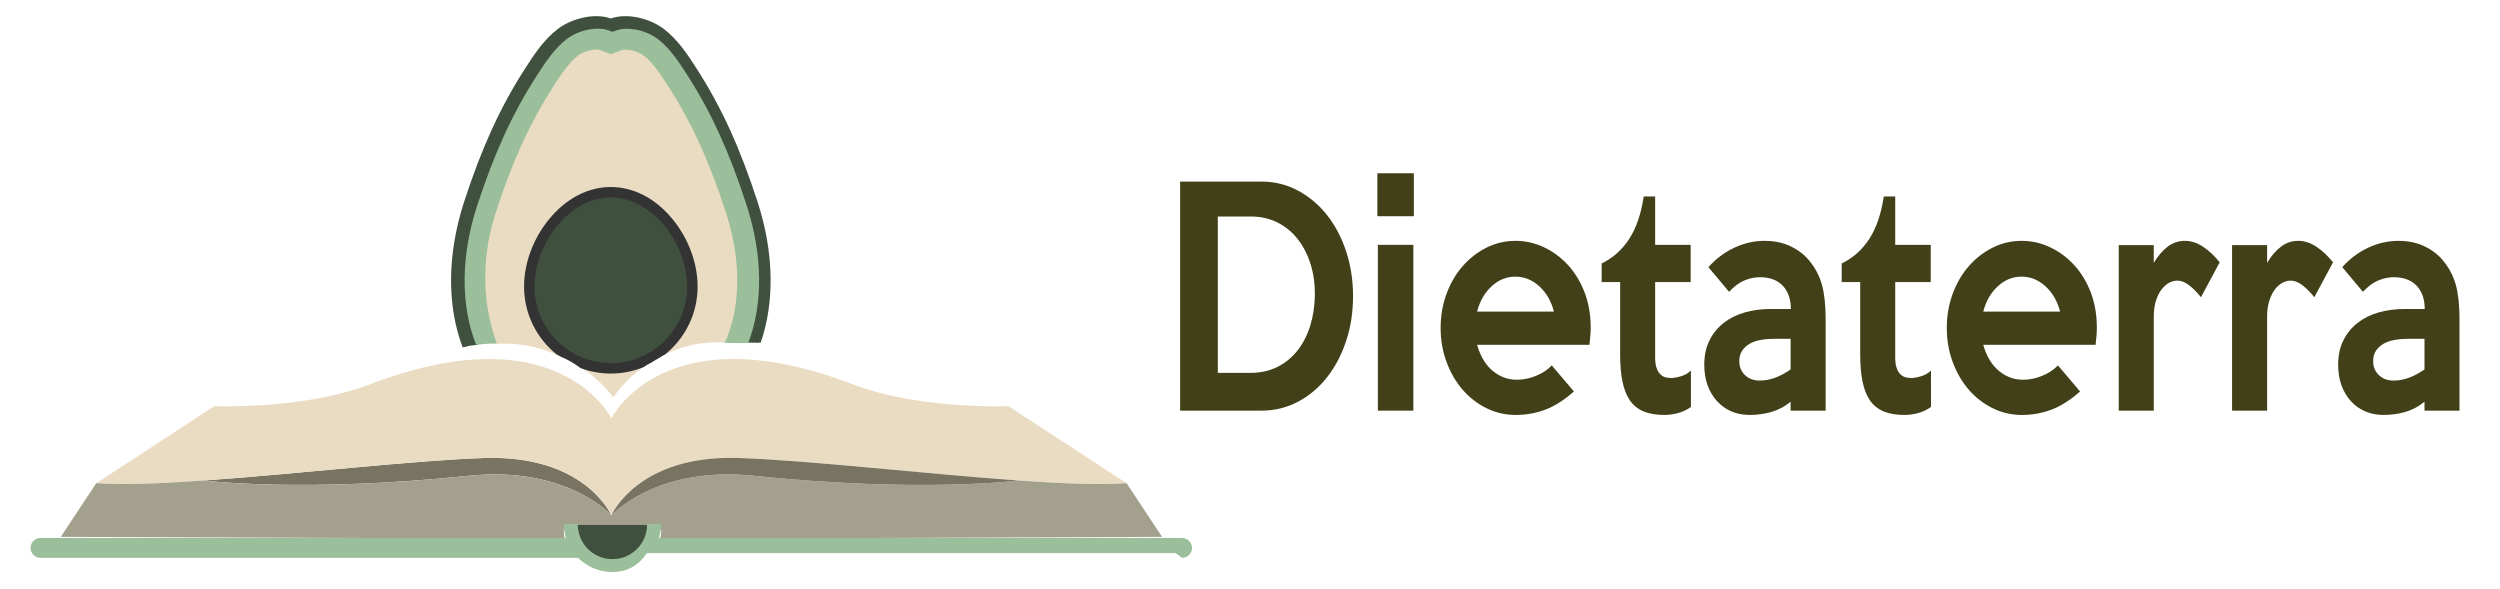 <?xml version="1.0" encoding="utf-8"?>
<!-- Generator: Adobe Illustrator 24.1.2, SVG Export Plug-In . SVG Version: 6.00 Build 0)  -->
<svg version="1.1" xmlns="http://www.w3.org/2000/svg" xmlns:xlink="http://www.w3.org/1999/xlink" x="0px" y="0px"
	 viewBox="0 0 2104 496" style="enable-background:new 0 0 2104 496;" xml:space="preserve">
<style type="text/css">
	.st0{fill:#414018;}
	.st1{fill:#787461;}
	.st2{fill:#EADCC2;}
	.st3{fill:#A3A08D;}
	.st4{fill:#9BBF9B;}
	.st5{fill:#3F503F;}
	.st6{fill:#333333;}
	.st7{display:none;}
	.st8{display:inline;fill:#787461;}
	.st9{display:inline;fill:#EADCC2;}
	.st10{display:inline;fill:#A3A08D;}
	.st11{display:inline;fill:#9BBF9B;}
	.st12{display:inline;fill:#3F503F;}
	.st13{display:inline;}
	.st14{display:inline;fill:#EF7197;}
	.st15{fill:#ECBC7C;}
	.st16{fill:#9E7355;}
	.st17{display:inline;fill:#ECBC7C;}
	.st18{fill-rule:evenodd;clip-rule:evenodd;fill:#996633;}
	.st19{fill-rule:evenodd;clip-rule:evenodd;fill:#663300;}
	.st20{fill-rule:evenodd;clip-rule:evenodd;fill:#FFFFFF;}
	.st21{fill-rule:evenodd;clip-rule:evenodd;fill:#CCCCCC;}
	.st22{fill:#996633;}
	.st23{fill:#663300;}
	.st24{display:inline;fill:#E1921B;}
	.st25{display:inline;fill:#B16616;}
</style>
<g id="Layer_1">
</g>
<g id="Layer_2">
	<g>
		<path class="st0" d="M1138.73,249.2c0,13.34-1.91,25.83-5.73,37.47c-3.82,11.65-9.14,21.85-15.97,30.61
			c-6.83,8.76-14.98,15.66-24.46,20.73c-9.49,5.06-19.82,7.59-31.01,7.59h-68.37V152.81h68.37c11.19,0,21.53,2.57,31.01,7.71
			c9.48,5.14,17.64,12.05,24.46,20.73c6.82,8.68,12.14,18.88,15.97,30.61C1136.82,223.58,1138.73,236.03,1138.73,249.2z
			 M1106.59,248.24c0.13-9-1.02-17.51-3.48-25.54c-2.46-8.03-6.01-15.06-10.64-21.09c-4.64-6.02-10.34-10.76-17.09-14.22
			c-6.75-3.45-14.36-5.18-22.82-5.18h-27.64v131.58h27.64c8.32,0,15.79-1.65,22.41-4.94c6.62-3.29,12.25-7.87,16.89-13.74
			c4.64-5.86,8.22-12.77,10.75-20.73C1105.12,266.43,1106.45,257.72,1106.59,248.24z"/>
		<path class="st0" d="M1189.9,181.97h-30.71v-36.15h30.71V181.97z M1189.49,345.6h-29.89V206.07h29.89V345.6z"/>
		<path class="st0" d="M1338.73,275.71c0,2.25-0.1,4.58-0.31,6.99c-0.2,2.41-0.44,4.9-0.72,7.47h-94.57
			c1.09,4.02,2.63,7.83,4.61,11.45c1.98,3.61,4.4,6.75,7.27,9.4c2.87,2.65,6.11,4.74,9.72,6.27c3.61,1.53,7.61,2.29,11.97,2.29
			c5.32,0,10.65-1.08,15.97-3.25c5.32-2.17,9.76-5.1,13.31-8.8l18.63,21.93c-8.19,7.23-16.21,12.33-24.05,15.3
			c-7.85,2.97-16.14,4.46-24.87,4.46c-8.87,0-17.16-1.93-24.87-5.78c-7.71-3.86-14.4-9.07-20.06-15.67
			c-5.66-6.59-10.13-14.34-13.41-23.26c-3.28-8.92-4.91-18.44-4.91-28.56c0-10.12,1.64-19.64,4.91-28.56
			c3.28-8.92,7.78-16.67,13.51-23.26c5.73-6.59,12.42-11.81,20.06-15.66c7.64-3.86,15.83-5.78,24.57-5.78
			c8.32,0,16.31,1.81,23.95,5.42c7.64,3.61,14.4,8.64,20.27,15.06c5.87,6.43,10.51,14.1,13.92,23.01
			C1337.02,255.11,1338.73,264.95,1338.73,275.71z M1307.81,262.22c-2.32-8.83-6.45-15.94-12.39-21.33
			c-5.94-5.38-12.66-8.07-20.16-8.07c-7.37,0-13.99,2.69-19.86,8.07c-5.87,5.38-9.96,12.49-12.28,21.33H1307.81z"/>
		<path class="st0" d="M1423.06,342.47c-3,2.25-6.48,3.93-10.44,5.06c-3.96,1.12-7.92,1.69-11.87,1.69c-6.96,0-12.83-1-17.6-3.01
			c-4.78-2.01-8.6-5.1-11.46-9.28c-2.87-4.18-4.95-9.48-6.24-15.91c-1.3-6.42-1.94-13.98-1.94-22.65v-60.97h-15.56v-15.66
			c9.55-4.66,17.3-11.57,23.23-20.73c5.94-9.16,10-21.05,12.18-35.67h9.62v40.73h29.89v31.33h-29.89v63.38
			c0,3.54,0.37,6.43,1.13,8.68c0.75,2.25,1.74,4.02,2.97,5.3c1.23,1.29,2.63,2.17,4.2,2.65c1.57,0.48,3.24,0.72,5.02,0.72
			c2.32,0,5.12-0.48,8.39-1.45c3.28-0.96,6.07-2.57,8.39-4.82V342.47z"/>
		<path class="st0" d="M1536.47,345.6h-29.48v-7.47c-5.19,4.18-10.68,7.07-16.48,8.67c-5.8,1.6-11.77,2.41-17.91,2.41
			c-5.73,0-10.92-1-15.56-3.01c-4.64-2.01-8.67-4.9-12.08-8.68c-3.41-3.77-6.04-8.23-7.88-13.37c-1.84-5.14-2.76-10.85-2.76-17.11
			c0-7.87,1.46-14.74,4.4-20.6c2.93-5.86,6.92-10.76,11.97-14.7c5.05-3.93,10.95-6.87,17.71-8.8c6.76-1.93,14.02-2.89,21.8-2.89
			h16.99c0-8.19-2.25-14.7-6.76-19.52c-4.5-4.82-10.99-7.23-19.45-7.23c-4.09,0-8.33,0.88-12.69,2.65
			c-4.37,1.77-8.74,4.98-13.1,9.64l-17.4-20.72c6.28-7.07,13.54-12.53,21.8-16.39c8.26-3.86,16.75-5.78,25.49-5.78
			c8.19,0,15.48,1.53,21.87,4.58c6.39,3.05,11.55,6.99,15.48,11.81c5.15,6.11,8.77,12.93,10.88,20.48
			c2.1,7.55,3.15,17.19,3.15,28.92V345.6z M1506.99,310.9v-25.79h-13.51c-4.09,0-7.95,0.32-11.57,0.96
			c-3.62,0.64-6.75,1.73-9.42,3.25c-2.66,1.53-4.78,3.49-6.35,5.9c-1.57,2.41-2.35,5.3-2.35,8.68c0,4.82,1.6,8.76,4.81,11.81
			c3.2,3.05,7.33,4.58,12.38,4.58c4.37,0,8.7-0.8,13-2.41C1498.29,316.28,1502.62,313.95,1506.99,310.9z"/>
		<path class="st0" d="M1625.1,342.47c-3,2.25-6.48,3.93-10.44,5.06c-3.96,1.12-7.92,1.69-11.87,1.69c-6.96,0-12.83-1-17.6-3.01
			c-4.78-2.01-8.6-5.1-11.46-9.28c-2.87-4.18-4.95-9.48-6.24-15.91c-1.3-6.42-1.94-13.98-1.94-22.65v-60.97h-15.56v-15.66
			c9.55-4.66,17.3-11.57,23.23-20.73c5.94-9.16,10-21.05,12.18-35.67h9.62v40.73h29.89v31.33h-29.89v63.38
			c0,3.54,0.37,6.43,1.13,8.68c0.75,2.25,1.74,4.02,2.97,5.3c1.23,1.29,2.63,2.17,4.2,2.65c1.57,0.48,3.24,0.72,5.02,0.72
			c2.32,0,5.12-0.48,8.39-1.45c3.28-0.96,6.07-2.57,8.39-4.82V342.47z"/>
		<path class="st0" d="M1764.71,275.71c0,2.25-0.1,4.58-0.31,6.99c-0.2,2.41-0.44,4.9-0.72,7.47h-94.57
			c1.09,4.02,2.63,7.83,4.61,11.45c1.98,3.61,4.4,6.75,7.27,9.4c2.87,2.65,6.11,4.74,9.72,6.27c3.61,1.53,7.61,2.29,11.97,2.29
			c5.32,0,10.65-1.08,15.97-3.25c5.32-2.17,9.76-5.1,13.31-8.8l18.63,21.93c-8.19,7.23-16.21,12.33-24.05,15.3
			c-7.85,2.97-16.14,4.46-24.87,4.46c-8.87,0-17.16-1.93-24.87-5.78c-7.71-3.86-14.4-9.07-20.06-15.67
			c-5.66-6.59-10.13-14.34-13.41-23.26c-3.28-8.92-4.91-18.44-4.91-28.56c0-10.12,1.64-19.64,4.91-28.56
			c3.28-8.92,7.78-16.67,13.51-23.26c5.73-6.59,12.42-11.81,20.06-15.66c7.64-3.86,15.83-5.78,24.57-5.78
			c8.32,0,16.31,1.81,23.95,5.42c7.64,3.61,14.4,8.64,20.27,15.06c5.87,6.43,10.51,14.1,13.92,23.01
			C1763.01,255.11,1764.71,264.95,1764.71,275.71z M1733.8,262.22c-2.32-8.83-6.45-15.94-12.39-21.33
			c-5.94-5.38-12.66-8.07-20.16-8.07c-7.37,0-13.99,2.69-19.86,8.07c-5.87,5.38-9.96,12.49-12.28,21.33H1733.8z"/>
		<path class="st0" d="M1868.09,220.77l-15.76,29.4c-2.86-3.69-6.04-6.95-9.52-9.76c-3.48-2.81-7-4.22-10.54-4.22
			c-1.91,0-3.99,0.52-6.24,1.57c-2.25,1.05-4.37,2.77-6.35,5.18c-1.98,2.41-3.65,5.58-5.02,9.52c-1.37,3.94-2.05,8.8-2.05,14.58
			v78.56h-29.48V206.31h29.48v14.94c3.55-5.94,7.47-10.52,11.77-13.74c4.3-3.21,9.11-4.82,14.43-4.82c5.19,0,10.27,1.65,15.25,4.94
			C1859.05,210.93,1863.72,215.31,1868.09,220.77z"/>
		<path class="st0" d="M1963.48,220.77l-15.76,29.4c-2.86-3.69-6.04-6.95-9.52-9.76c-3.48-2.81-7-4.22-10.54-4.22
			c-1.91,0-3.99,0.52-6.24,1.57c-2.25,1.05-4.37,2.77-6.35,5.18c-1.98,2.41-3.65,5.58-5.02,9.52c-1.37,3.94-2.05,8.8-2.05,14.58
			v78.56h-29.48V206.31h29.48v14.94c3.55-5.94,7.47-10.52,11.77-13.74c4.3-3.21,9.11-4.82,14.43-4.82c5.19,0,10.27,1.65,15.25,4.94
			C1954.44,210.93,1959.11,215.31,1963.48,220.77z"/>
		<path class="st0" d="M2069.93,345.6h-29.48v-7.47c-5.19,4.18-10.68,7.07-16.48,8.67c-5.8,1.6-11.77,2.41-17.91,2.41
			c-5.73,0-10.92-1-15.56-3.01c-4.64-2.01-8.67-4.9-12.08-8.68c-3.41-3.77-6.04-8.23-7.88-13.37c-1.84-5.14-2.76-10.85-2.76-17.11
			c0-7.87,1.46-14.74,4.4-20.6c2.93-5.86,6.92-10.76,11.97-14.7c5.05-3.93,10.95-6.87,17.71-8.8c6.76-1.93,14.02-2.89,21.8-2.89
			h16.99c0-8.19-2.25-14.7-6.76-19.52c-4.5-4.82-10.99-7.23-19.45-7.23c-4.09,0-8.33,0.88-12.69,2.65
			c-4.37,1.77-8.74,4.98-13.1,9.64l-17.4-20.72c6.28-7.07,13.54-12.53,21.8-16.39c8.26-3.86,16.75-5.78,25.49-5.78
			c8.19,0,15.48,1.53,21.87,4.58c6.39,3.05,11.55,6.99,15.48,11.81c5.15,6.11,8.77,12.93,10.88,20.48
			c2.1,7.55,3.15,17.19,3.15,28.92V345.6z M2040.45,310.9v-25.79h-13.51c-4.09,0-7.95,0.32-11.57,0.96
			c-3.62,0.64-6.75,1.73-9.42,3.25c-2.66,1.53-4.78,3.49-6.35,5.9c-1.57,2.41-2.35,5.3-2.35,8.68c0,4.82,1.6,8.76,4.81,11.81
			c3.2,3.05,7.33,4.58,12.38,4.58c4.37,0,8.7-0.8,13-2.41C2031.75,316.28,2036.08,313.95,2040.45,310.9z"/>
	</g>
</g>
<g id="Layer_3">
	<g>
		<path class="st1" d="M407.94,385.44c-57.59,1.8-157.37,13.38-236.16,18.95c0,0-0.03,0.01-0.03,0.01s83.43,10.56,222.68-3.98
			c82.06-8.57,119.53,32.67,120.1,33.3c0-0.01,0-0.02,0-0.03C513.97,432.42,491.56,382.83,407.94,385.44z"/>
		<path class="st2" d="M171.78,404.4c78.79-5.57,178.57-17.15,236.16-18.95c83.62-2.61,106.03,46.97,106.59,48.24
			c0,0.01,0,0.02,0,0.03c0,0.01,0,0.02,0,0.03c0,0,21.92-50.95,106.62-48.3c57.59,1.8,157.37,13.38,236.16,18.95
			c37.09,2.62,69.55,3.92,90.73,2.22l-77.62-50.64l-21.73-14.18c0,0-48.41,2.03-96.64-8.39c0,0,0,0,0,0
			c-11.74-2.54-23.47-5.8-34.48-10.02c-158.63-60.8-202.73,28.12-203.02,28.69c-0.15-0.3-12.24-24.58-46.24-39.17
			c-31.21-13.4-80.85-18.62-156.77,10.48c-56.28,21.57-131.13,18.42-131.13,18.42l-78.02,50.9l-21.33,13.92
			C102.24,408.31,134.69,407.02,171.78,404.4z"/>
		<path class="st3" d="M857.32,404.4c0,0,0.03,0.01,0.03,0.01s-83.43,10.56-222.68-3.98c-76.85-8.03-114.59,27.63-119.54,32.71
			c-0.01,0.06-0.02,0.11-0.03,0.17c0-0.04-0.01-0.08-0.01-0.13c-0.31,0.32-0.48,0.51-0.52,0.54c0,0.01,0,0.02,0,0.03
			c0,0-0.01-0.01-0.01-0.01c0,0-0.01,0.01-0.01,0.01c0-0.01,0-0.02,0-0.03c-0.57-0.63-38.03-41.87-120.1-33.3
			c-139.26,14.54-222.68,3.98-222.68,3.98s0.03-0.01,0.03-0.01c-37.09,2.62-69.55,3.92-90.73,2.22l-12.93,19.53l-11.95,18.06
			l-5.05,7.63l424.1,1.59c-0.49-2.47-0.78-5.01-0.81-7.62h11.85h58.36h11.85c-0.03,2.6-0.32,5.14-0.81,7.61l422.33-1.58l-4.93-7.44
			l-16.84-25.44l-8.16-12.33C926.86,408.31,894.4,407.02,857.32,404.4z"/>
		<path class="st1" d="M621.15,385.44c-84.7-2.65-106.62,48.3-106.62,48.3s0.01-0.01,0.01-0.01c0,0,0.01,0.01,0.01,0.01
			s-0.01-0.02-0.01-0.02c0,0,0.01-0.01,0.01-0.01c0.03-0.04,0.2-0.22,0.52-0.54c0.01-0.01,0.03-0.03,0.04-0.04
			c4.95-5.08,42.69-40.74,119.54-32.71c139.26,14.54,222.68,3.98,222.68,3.98s-0.03-0.01-0.03-0.01
			C778.52,398.83,678.74,387.24,621.15,385.44z"/>
		<path class="st4" d="M554.56,452.73c0.44-1.4,0.79-2.85,1.09-4.31c0.49-2.47,0.78-5,0.81-7.61h-11.85
			c-0.23,15.93-13.2,28.77-29.18,28.77c-15.98,0-28.95-12.84-29.18-28.77h-11.85c0.03,2.61,0.32,5.15,0.81,7.62
			c0.29,1.46,0.64,2.9,1.08,4.3H34.09c-1.13,0-2.21,0.23-3.2,0.64c-3.04,1.26-5.19,4.26-5.19,7.74c0,4.61,3.77,8.39,8.39,8.39h14.4
			h438.04c7.42,7.37,17.63,11.92,28.91,11.92c11.28,0,21.49-4.55,28.91-15.92h445.1l5.36,4c4.61,0,8.39-3.77,8.39-8.39
			c0-3.48-2.15-6.48-5.19-7.74c-0.99-0.41-2.07-0.64-3.2-0.64H554.56z"/>
		<path class="st5" d="M515.43,470.57c15.98,0,28.95-12.84,29.18-28.77h-58.36C486.48,457.73,499.46,470.57,515.43,470.57z"/>
		<g>
			<path class="st5" d="M635.91,170.41c-12.99-40-28.25-76.26-51.02-111.62c-7.76-12.05-15.82-24.28-27.2-32.99
				s-30.16-13.37-43.59-8.38c-13.43-4.99-32.21-0.33-43.59,8.38c-11.38,8.71-19.44,20.95-27.2,32.99
				c-22.78,35.36-38.03,71.61-51.02,111.62c-12.76,39.28-15.89,82.98-1.16,121.5c3.6-0.95,7.31-1.43,11.08-1.65
				c-1.22-2.61-0.53-5.94,3.06-6.51c25.55-4.04,51.84,1.86,75.51,11.57c11.25,4.62,20.7,12.16,30.47,19.23
				c3.26,2.36,6.76,4.69,9.87,7.35c7.25-8.56,17.38-15.39,25.99-21.11c11-7.32,23.23-11.25,35.85-13.86
				c0.36-2.15,1.94-4.04,4.75-4.03c5.74,0.02,11.47,0.24,17.2,0.46c1.54-0.21,3.08-0.42,4.62-0.63c1.52-0.21,2.82,0.2,3.84,0.94
				c3.7,0.13,7.4,0.22,11.1,0.24c3,0.01,4.6,2.19,4.81,4.51c3.04-0.05,6.09-0.09,9.13-0.08
				C651.6,250.71,648.27,208.48,635.91,170.41z"/>
			<path class="st5" d="M583.4,59.74c20.52,31.86,36.2,66.16,50.83,111.21c13.61,41.91,14.37,83.34,2.29,117.39
				c1.23,0,2.47,0,3.7,0.02c11.92-34.56,11.05-76.32-2.65-118.5c-14.73-45.35-30.53-79.9-51.22-112.03
				c-7.33-11.38-15.63-24.27-27.61-33.43c-10.71-8.19-29.88-14-44.66-8.85c-14.78-5.15-33.95,0.66-44.66,8.85
				c-11.98,9.16-20.28,22.06-27.61,33.43c-20.7,32.13-36.49,66.68-51.22,112.03c-14.23,43.83-14.63,87.22-1.19,122.53
				c1.13-0.35,2.27-0.65,3.42-0.9c-13.29-34.63-12.92-77.33,1.12-120.54c14.63-45.05,30.31-79.35,50.83-111.21
				c7.17-11.13,15.3-23.75,26.79-32.55c7.39-5.65,19.05-10.1,30.14-10.1c4.08,0,8.09,0.6,11.77,1.97l0.61,0.23l0.61-0.23
				c13.68-5.09,31.8,0.39,41.91,8.13C568.1,35.99,576.23,48.61,583.4,59.74z"/>
		</g>
		<path class="st4" d="M628.56,173.39c-14.33-44.48-29.69-78.31-49.8-109.69c-6.84-10.67-14.59-22.76-25.08-30.83
			c-6.83-5.25-16.99-8.65-25.9-8.67c-3.48-0.01-6.6,0.49-9.27,1.47l-3.06,1.13l-3.06-1.15c-2.67-1-5.79-1.51-9.27-1.52
			c-8.9-0.02-19.09,3.34-25.94,8.55c-10.54,8.02-18.34,20.08-25.23,30.71c-20.26,31.28-35.77,65.04-50.31,109.46
			c-13.83,42.26-14.17,83.89-0.97,117.29c1-0.09,2-0.15,3-0.2c5.04-0.65,10.16-0.85,15.28-0.86c-0.87-3.47,3.11-7.92,7.5-5.86
			c9.41,4.42,20.62,4.85,30.65,7.38c9.06,2.29,17.93,5.48,26.17,9.93c7.73,4.18,16.52,7.84,22.99,13.91
			c4.41,4.14,6.51,9.47,8.5,14.91c8.86-13.21,22.9-23.29,36.19-31.25c16.49-9.88,34.07-15.74,53.39-15.9
			c3.78-0.03,5.33,3.39,4.68,6.24c2.15,0.05,4.3,0.12,6.44,0.2c4.74,0.17,9.5,0.11,14.25,0.04
			C642.31,255.69,641.93,214.87,628.56,173.39z"/>
		<path class="st2" d="M610.83,178.55c-13.95-42.95-28.78-75.48-48.11-105.48c-6.08-9.44-12.98-20.15-21.06-26.33
			c-3.78-2.9-10.19-5-15.24-5c-1.94,0-2.9,0.3-3.14,0.39l-9.19,3.42l-9.18-3.42c-0.25-0.09-1.21-0.39-3.15-0.39
			c-5.04,0-11.45,2.1-15.23,5c-8.08,6.18-14.98,16.88-21.06,26.33c-19.33,30-34.17,62.54-48.11,105.48
			c-8.78,27.05-14.43,64.4-0.96,105.67c0.71,2.16,1.34,3.94,1.79,5.16c6.89-0.41,16.64-0.32,28,2c10.12,2.07,17.42,5.08,22,7
			c5.74,2.4,16.3,6.91,28,16c5.55,4.31,12.83,10.8,20,20c1.65-2.38,3.97-5.52,7-9c2.95-3.39,11.34-12.59,25-21
			c20.08-12.36,38.51-14.98,42.46-15.48c7.87-1.01,14.56-0.93,19.41-0.62c0.61-1.33,1.2-2.68,1.75-4.05
			C623.68,254.61,623.34,217.08,610.83,178.55z"/>
		<g>
			<path class="st6" d="M554.78,301.24c1.56-1.08,3.2-2.05,4.9-2.92c16.71-13.43,27.43-34.05,27.43-57.14
				c0-19.59-7.58-40.14-20.79-56.39c-14.36-17.67-32.91-27.4-52.24-27.4c-19.32,0-37.87,9.73-52.24,27.4
				c-13.21,16.25-20.79,36.81-20.79,56.39c0,23.06,10.7,43.66,27.38,57.08c1.02,0.46,2.02,1.02,3.02,1.7
				c6.17,2.44,12.03,5.98,17.27,9.87c7.9,2.95,16.44,4.56,25.35,4.56c9.72,0,19-1.92,27.49-5.4c2.19-1.54,4.52-2.88,6.95-4
				C550.48,303.58,552.6,302.35,554.78,301.24z"/>
			<path class="st5" d="M578.33,241.17c0,35.57-28.76,64.4-64.24,64.4c-35.48,0-64.24-28.83-64.24-64.4
				c0-35.57,28.76-74.98,64.24-74.98C549.57,166.19,578.33,205.61,578.33,241.17z"/>
			<ellipse class="st5" cx="502.01" cy="230.83" rx="36.34" ry="36.43"/>
		</g>
	</g>
</g>
<g id="Layer_8" class="st7">
	<path class="st8" d="M409.37,375.74c-57.59,1.8-157.37,13.38-236.16,18.95c0,0-0.03,0.01-0.03,0.01s83.43,10.56,222.68-3.98
		c82.06-8.57,119.53,32.67,120.1,33.3c0-0.01,0-0.02,0-0.03C515.4,422.72,492.98,373.13,409.37,375.74z"/>
	<path class="st9" d="M173.21,394.69c78.79-5.57,178.57-17.15,236.16-18.95c83.62-2.61,106.03,46.97,106.59,48.24
		c0,0.01,0,0.02,0,0.03c0,0.01,0,0.02,0,0.03c0,0,21.92-50.95,106.62-48.3c57.59,1.8,157.37,13.38,236.16,18.95
		c37.09,2.62,69.55,3.92,90.73,2.22l-77.62-50.64l-21.73-14.18c0,0-48.41,2.03-96.64-8.39c0,0,0,0,0,0
		c-11.74-2.54-23.47-5.8-34.48-10.02c-158.63-60.8-202.73,28.12-203.02,28.69c-0.15-0.3-12.24-24.58-46.24-39.17
		c-31.21-13.4-80.85-18.62-156.77,10.48c-56.28,21.57-131.13,18.42-131.13,18.42L103.81,383l-21.33,13.92
		C103.66,398.61,136.12,397.31,173.21,394.69z"/>
	<path class="st10" d="M858.74,394.69c0,0,0.03,0.01,0.03,0.01s-83.43,10.56-222.68-3.98c-76.85-8.03-114.59,27.63-119.54,32.71
		c-0.01,0.06-0.02,0.11-0.03,0.17c0-0.04-0.01-0.08-0.01-0.13c-0.31,0.32-0.48,0.51-0.52,0.54c0,0.01,0,0.02,0,0.03
		c0,0-0.01-0.01-0.01-0.01c0,0-0.01,0.01-0.01,0.01c0-0.01,0-0.02,0-0.03c-0.57-0.63-38.03-41.87-120.1-33.3
		c-139.26,14.54-222.68,3.98-222.68,3.98s0.03-0.01,0.03-0.01c-37.09,2.62-69.55,3.92-90.73,2.22l-12.93,19.53L57.6,434.5
		l-5.05,7.63l424.1,1.59c-0.49-2.47-0.78-5.01-0.81-7.62h11.85h58.36h11.85c-0.03,2.6-0.32,5.14-0.81,7.61l422.33-1.58l-4.93-7.44
		l-16.84-25.44l-8.16-12.33C928.29,398.61,895.83,397.31,858.74,394.69z"/>
	<path class="st8" d="M622.58,375.74c-84.7-2.65-106.62,48.3-106.62,48.3s0.01-0.01,0.01-0.01c0,0,0.01,0.01,0.01,0.01
		s-0.01-0.02-0.01-0.02c0,0,0.01-0.01,0.01-0.01c0.03-0.04,0.2-0.22,0.52-0.54c0.01-0.01,0.03-0.03,0.04-0.04
		c4.95-5.08,42.69-40.74,119.54-32.71c139.26,14.54,222.68,3.98,222.68,3.98s-0.03-0.01-0.03-0.01
		C779.95,389.12,680.17,377.54,622.58,375.74z"/>
	<path class="st11" d="M555.99,443.02c0.44-1.4,0.79-2.85,1.09-4.31c0.49-2.47,0.78-5,0.81-7.61h-11.85
		c-0.23,15.93-13.2,28.77-29.18,28.77c-15.98,0-28.95-12.84-29.18-28.77h-11.85c0.03,2.61,0.32,5.15,0.81,7.62
		c0.29,1.46,0.64,2.9,1.08,4.3H35.52c-1.13,0-2.21,0.23-3.2,0.64c-3.04,1.26-5.19,4.26-5.19,7.74c0,4.61,3.77,8.39,8.39,8.39h14.4
		h438.04c7.42,7.37,17.63,11.92,28.91,11.92c11.28,0,21.49-4.55,28.91-15.92h445.1l5.36,4c4.61,0,8.39-3.77,8.39-8.39
		c0-3.48-2.15-6.48-5.19-7.74c-0.99-0.41-2.07-0.64-3.2-0.64H555.99z"/>
	<path class="st12" d="M516.86,460.87c15.98,0,28.95-12.84,29.18-28.77h-58.36C487.91,448.03,500.88,460.87,516.86,460.87z"/>
</g>
<g id="Layer_6" class="st7">
	<g class="st13">
		<path class="st0" d="M1134.75,277.09c0,15.69-2.25,30.38-6.74,44.08c-4.5,13.7-10.76,25.7-18.78,36
			c-8.03,10.3-17.62,18.42-28.77,24.38c-11.16,5.95-23.32,8.93-36.48,8.93h-80.42V163.71h80.42c13.16,0,25.32,3.02,36.48,9.07
			c11.15,6.05,20.74,14.17,28.77,24.38c8.02,10.2,14.28,22.21,18.78,36C1132.5,246.95,1134.75,261.6,1134.75,277.09z
			 M1096.95,275.96c0.16-10.58-1.2-20.59-4.09-30.05c-2.89-9.45-7.06-17.72-12.52-24.8c-5.46-7.09-12.16-12.66-20.1-16.72
			c-7.94-4.06-16.89-6.09-26.84-6.09h-32.5v154.76h32.5c9.79,0,18.58-1.94,26.36-5.81c7.78-3.87,14.4-9.26,19.86-16.16
			c5.45-6.9,9.67-15.02,12.64-24.38C1095.22,297.36,1096.79,287.11,1096.95,275.96z"/>
		<path class="st0" d="M1194.94,198.01h-36.12v-42.52h36.12V198.01z M1194.46,390.47h-35.15V226.35h35.15V390.47z"/>
		<path class="st0" d="M1369.98,308.27c0,2.65-0.12,5.39-0.36,8.22c-0.24,2.83-0.52,5.77-0.84,8.79h-111.24
			c1.28,4.73,3.09,9.21,5.42,13.46c2.32,4.25,5.18,7.94,8.55,11.05c3.37,3.12,7.18,5.58,11.44,7.37c4.25,1.8,8.95,2.69,14.08,2.69
			c6.26,0,12.52-1.28,18.78-3.83c6.26-2.55,11.47-6,15.65-10.35l21.91,25.79c-9.63,8.5-19.06,14.5-28.29,18
			c-9.23,3.49-18.98,5.24-29.25,5.24c-10.44,0-20.19-2.27-29.25-6.8c-9.07-4.54-16.94-10.67-23.6-18.42
			c-6.66-7.75-11.92-16.86-15.77-27.35c-3.85-10.49-5.78-21.68-5.78-33.59c0-11.9,1.93-23.1,5.78-33.59
			c3.85-10.49,9.15-19.6,15.89-27.35c6.74-7.75,14.6-13.89,23.59-18.42c8.99-4.54,18.62-6.8,28.89-6.8c9.79,0,19.18,2.13,28.17,6.38
			c8.99,4.25,16.93,10.16,23.84,17.72c6.9,7.56,12.36,16.58,16.37,27.07C1367.97,284.04,1369.98,295.61,1369.98,308.27z
			 M1333.63,292.4c-2.73-10.39-7.58-18.75-14.57-25.08c-6.98-6.33-14.89-9.5-23.72-9.5c-8.67,0-16.45,3.17-23.35,9.5
			c-6.9,6.33-11.72,14.69-14.45,25.08H1333.63z"/>
		<path class="st0" d="M1469.18,386.79c-3.53,2.65-7.63,4.63-12.28,5.95c-4.66,1.32-9.31,1.98-13.96,1.98
			c-8.19,0-15.09-1.18-20.71-3.54c-5.62-2.36-10.11-6-13.48-10.91c-3.37-4.91-5.82-11.15-7.34-18.71
			c-1.53-7.56-2.29-16.44-2.29-26.64V263.2h-18.3v-18.42c11.23-5.48,20.34-13.61,27.33-24.38c6.98-10.77,11.76-24.75,14.33-41.95
			h11.32v47.9h35.15v36.85h-35.15v74.55c0,4.16,0.44,7.56,1.32,10.2c0.88,2.65,2.05,4.73,3.49,6.24c1.44,1.52,3.09,2.55,4.94,3.12
			c1.84,0.57,3.81,0.85,5.9,0.85c2.73,0,6.02-0.57,9.87-1.7c3.85-1.13,7.14-3.02,9.87-5.67V386.79z"/>
		<path class="st0" d="M1602.56,390.47h-34.67v-8.79c-6.1,4.92-12.56,8.32-19.38,10.2c-6.82,1.89-13.84,2.83-21.07,2.83
			c-6.74,0-12.84-1.18-18.3-3.54c-5.46-2.36-10.19-5.76-14.21-10.2c-4.01-4.44-7.1-9.68-9.27-15.73
			c-2.17-6.05-3.25-12.76-3.25-20.13c0-9.26,1.72-17.33,5.18-24.23c3.45-6.9,8.14-12.66,14.08-17.29
			c5.94-4.63,12.88-8.08,20.83-10.35c7.95-2.27,16.49-3.4,25.64-3.4h19.98c0-9.64-2.65-17.29-7.95-22.96
			c-5.3-5.67-12.92-8.5-22.87-8.5c-4.81,0-9.79,1.04-14.93,3.12c-5.14,2.08-10.27,5.86-15.41,11.34l-20.47-24.38
			c7.38-8.31,15.93-14.74,25.64-19.27c9.71-4.54,19.7-6.8,29.98-6.8c9.63,0,18.2,1.8,25.73,5.39c7.52,3.59,13.59,8.22,18.21,13.89
			c6.06,7.18,10.32,15.21,12.79,24.09c2.47,8.88,3.71,20.22,3.71,34.01V390.47z M1567.89,349.65v-30.33H1552
			c-4.82,0-9.35,0.38-13.6,1.13c-4.25,0.76-7.94,2.03-11.08,3.83c-3.13,1.8-5.62,4.11-7.46,6.94c-1.85,2.83-2.77,6.24-2.77,10.2
			c0,5.67,1.88,10.3,5.66,13.89c3.77,3.59,8.63,5.39,14.57,5.39c5.14,0,10.23-0.94,15.29-2.83
			C1557.66,355.99,1562.76,353.25,1567.89,349.65z"/>
		<path class="st0" d="M1706.81,386.79c-3.53,2.65-7.63,4.63-12.28,5.95c-4.66,1.32-9.31,1.98-13.96,1.98
			c-8.19,0-15.09-1.18-20.71-3.54c-5.62-2.36-10.11-6-13.48-10.91c-3.37-4.91-5.82-11.15-7.34-18.71
			c-1.53-7.56-2.29-16.44-2.29-26.64V263.2h-18.3v-18.42c11.23-5.48,20.34-13.61,27.33-24.38c6.98-10.77,11.76-24.75,14.33-41.95
			h11.32v47.9h35.15v36.85h-35.15v74.55c0,4.16,0.44,7.56,1.32,10.2c0.88,2.65,2.05,4.73,3.49,6.24c1.44,1.52,3.09,2.55,4.94,3.12
			c1.84,0.57,3.81,0.85,5.9,0.85c2.73,0,6.02-0.57,9.87-1.7c3.85-1.13,7.14-3.02,9.87-5.67V386.79z"/>
		<path class="st0" d="M1871.02,308.27c0,2.65-0.12,5.39-0.36,8.22c-0.24,2.83-0.52,5.77-0.84,8.79h-111.24
			c1.28,4.73,3.09,9.21,5.42,13.46c2.32,4.25,5.18,7.94,8.55,11.05c3.37,3.12,7.18,5.58,11.44,7.37c4.25,1.8,8.95,2.69,14.08,2.69
			c6.26,0,12.52-1.28,18.78-3.83c6.26-2.55,11.47-6,15.65-10.35l21.91,25.79c-9.63,8.5-19.06,14.5-28.29,18
			c-9.23,3.49-18.98,5.24-29.25,5.24c-10.44,0-20.19-2.27-29.25-6.8c-9.07-4.54-16.94-10.67-23.6-18.42
			c-6.66-7.75-11.92-16.86-15.77-27.35c-3.85-10.49-5.78-21.68-5.78-33.59c0-11.9,1.93-23.1,5.78-33.59
			c3.85-10.49,9.15-19.6,15.89-27.35c6.74-7.75,14.6-13.89,23.59-18.42c8.99-4.54,18.62-6.8,28.89-6.8c9.79,0,19.18,2.13,28.17,6.38
			c8.99,4.25,16.93,10.16,23.84,17.72c6.9,7.56,12.36,16.58,16.37,27.07C1869.01,284.04,1871.02,295.61,1871.02,308.27z
			 M1834.66,292.4c-2.73-10.39-7.58-18.75-14.57-25.08c-6.98-6.33-14.89-9.5-23.72-9.5c-8.67,0-16.45,3.17-23.35,9.5
			c-6.9,6.33-11.72,14.69-14.45,25.08H1834.66z"/>
		<path class="st0" d="M1992.61,243.65l-18.54,34.58c-3.37-4.34-7.1-8.17-11.19-11.48c-4.09-3.3-8.23-4.96-12.4-4.96
			c-2.25,0-4.69,0.62-7.34,1.84c-2.65,1.23-5.14,3.26-7.46,6.09c-2.33,2.83-4.3,6.57-5.9,11.2c-1.61,4.63-2.41,10.35-2.41,17.15
			v92.4h-34.67V226.64h34.67v17.57c4.17-6.99,8.79-12.37,13.84-16.16c5.06-3.78,10.71-5.67,16.97-5.67c6.1,0,12.08,1.94,17.94,5.81
			C1981.97,232.07,1987.47,237.22,1992.61,243.65z"/>
		<path class="st0" d="M2104.8,243.65l-18.54,34.58c-3.37-4.34-7.1-8.17-11.19-11.48c-4.09-3.3-8.23-4.96-12.4-4.96
			c-2.25,0-4.69,0.62-7.34,1.84c-2.65,1.23-5.14,3.26-7.46,6.09c-2.33,2.83-4.3,6.57-5.9,11.2c-1.61,4.63-2.41,10.35-2.41,17.15
			v92.4h-34.67V226.64h34.67v17.57c4.17-6.99,8.79-12.37,13.84-16.16c5.06-3.78,10.71-5.67,16.97-5.67c6.1,0,12.08,1.94,17.94,5.81
			C2094.17,232.07,2099.66,237.22,2104.8,243.65z"/>
		<path class="st0" d="M2230,390.47h-34.67v-8.79c-6.1,4.92-12.56,8.32-19.38,10.2c-6.82,1.89-13.84,2.83-21.07,2.83
			c-6.74,0-12.84-1.18-18.3-3.54c-5.46-2.36-10.19-5.76-14.21-10.2c-4.01-4.44-7.1-9.68-9.27-15.73
			c-2.17-6.05-3.25-12.76-3.25-20.13c0-9.26,1.72-17.33,5.18-24.23c3.45-6.9,8.14-12.66,14.08-17.29
			c5.94-4.63,12.88-8.08,20.83-10.35c7.95-2.27,16.49-3.4,25.64-3.4h19.98c0-9.64-2.65-17.29-7.95-22.96
			c-5.3-5.67-12.92-8.5-22.87-8.5c-4.81,0-9.79,1.04-14.93,3.12c-5.14,2.08-10.27,5.86-15.41,11.34l-20.47-24.38
			c7.38-8.31,15.93-14.74,25.64-19.27c9.71-4.54,19.7-6.8,29.98-6.8c9.63,0,18.2,1.8,25.73,5.39c7.52,3.59,13.59,8.22,18.21,13.89
			c6.06,7.18,10.32,15.21,12.79,24.09c2.47,8.88,3.71,20.22,3.71,34.01V390.47z M2195.33,349.65v-30.33h-15.89
			c-4.82,0-9.35,0.38-13.6,1.13c-4.25,0.76-7.94,2.03-11.07,3.83c-3.13,1.8-5.62,4.11-7.46,6.94c-1.85,2.83-2.77,6.24-2.77,10.2
			c0,5.67,1.89,10.3,5.66,13.89c3.77,3.59,8.63,5.39,14.57,5.39c5.14,0,10.23-0.94,15.29-2.83
			C2185.1,355.99,2190.19,353.25,2195.33,349.65z"/>
	</g>
</g>
<g id="Layer_4" class="st7">
	<path class="st14" d="M384.28,272.34c3.65-18.31,12.2-29.81,12.75-30.52c3.43-4.47,10.05-5.52,14.82-2.32
		c4.75,3.2,5.66,9.27,2.44,13.88c-5.3,7.58-12.23,28.08-9,46.1c3.23,18.02,8.71,32.6,38.67,37.99
		c19.01,3.41,20.89,18.01,22.25,28.66c1.51,11.7,3.39,26.28,21.5,42.24c7.13,6.29,16.26,11,25.93,15.95
		c4.8,2.47,9.81,5.05,14.77,7.96c7.45-15.84,13.61-42.96,13.1-59.15c-0.63-20.06-7.58-39.19-20.06-55.33l-2.69-3.49l0.86-4.24
		c1.53-7.51,2.17-15.14,2-22.69c-3.77,1.24-8.64,2.06-13.44,2.02c-20.36-0.2-36.02-8.04-46.62-20.7
		c-18.29-21.83-14.09-46.11-13.22-58.83c0.86-12.71,1.65-22.82,3.19-37.18c2.38-22.24,5.32-49.94,3.09-59.78
		c-6.87-30.29-22.48-29.79-28.36-29.6c-5.87,0.19-10.76-4.13-10.94-9.63c-0.18-5.51,4.44-10.12,10.3-10.31
		c14.64-0.46,40.58,4.8,49.76,45.3c2.92,12.89,0.05,39.85-2.73,65.92c-1.53,14.31-2.82,24.69-3.09,36.24
		c-0.27,11.55-2.14,32.81,8.76,45.56c6.85,8,16.97,12.34,31.13,13.08c5.14,0.32,16.41-4.75,22.44-15.06
		c3.57-7.99,5.34-16.65,5.06-25.4c-0.41-12.91-5.12-25.15-13.59-35.41l-5.19-6.28l5.39-6.17c9.98-11.42,15.22-25.77,14.76-40.41
		c-0.39-12.29-4.67-24.01-12.38-33.9l-4.77-6.11l5.03-5.97c9.53-11.3,14.52-25.42,14.07-39.78c-1.12-35.35-25.52-59.28-59.32-58.22
		c-23.34,0.74-40.83,10.42-50.58,32.99c-23.63-6.26-51.27,14.27-57.44,34.67c-6.39,21.14-2.49,46.44,24.26,78.47
		c3.97,4.75,8.19,9.01,12.58,12.67c4.38,3.65,4.77,9.95,0.85,14.07c-2.03,2.14-4.8,3.28-7.61,3.37c-2.62,0.08-5.27-0.74-7.38-2.5
		c-5.33-4.44-10.43-9.57-15.17-15.25c-19.13-22.9-25.96-48.68-28.36-66.12c-40.4,27.62-45.59,78.43-27.19,106.38
		C301.28,231.05,337.96,274.51,384.28,272.34z"/>
	<path class="st14" d="M503.39,441.84c-10.79-4.53-21.17-10.87-30.26-18.89c-23.71-20.9-26.29-41.03-28.01-54.35
		c-1.4-10.86-1.83-10.93-5.25-11.55c-17.26-3.1-29.13-8.68-37.41-15.78c-10.26,4.48-20.32,6.51-29.61,6.81
		c-27.36,0.87-48.31-11.99-49.5-12.75c-4.87-3.05-6.17-9.24-2.9-13.83c3.27-4.57,9.87-5.82,14.7-2.79
		c1.16,0.72,26.73,16.11,54.82,6.01c-2.73-5.82-8.1-17.96-7.74-32.24c-44.61,1.22-85.88-25.14-87.66-69.28
		c-57.66,84.72,11.03,164.09,89.39,186.55c21.08,6.05,36.29,27.16,36.49,49.18c0.03,3.85-0.49,9.62-2.83,16.09
		c8.33,1.56,18.12,4.4,27.9,8.91c-2.4-15.1-0.5-27.73-0.37-28.57c0.85-5.45,6.3-9.2,12.06-8.44c5.79,0.78,9.8,5.83,8.95,11.27
		c-0.04,0.26-4.86,31.99,9.14,46.83c7.44,7.88,14.86,20.96,17,35.48c0.8,5.45-3.25,10.5-9.07,11.28c-0.39,0.04-0.77,0.08-1.15,0.09
		c-5.35,0.17-10.07-3.46-10.82-8.57c-6.28-42.54-49.92-48.44-65.35-49.99c-6.97,7.09-17.18,13.84-32.24,18.87
		c-1.07,0.36-2.14,0.54-3.21,0.58c-4.5,0.14-8.76-2.42-10.33-6.62c-1.95-5.18,0.96-10.89,6.5-12.74
		c21.12-7.06,32.69-19.21,32.55-34.22c-0.11-13.3-9.76-26.69-21.97-30.46c-43.65-13.5-75.68-35.58-95.5-65.66
		c-25.61,66.97,29.89,95.41,65.4,91.21c5.74-0.59,11.12,3.19,11.83,8.66c0.7,5.47-3.46,10.45-9.28,11.13
		c-2.89,0.34-5.7,0.54-8.45,0.63c-12.23,0.39-23.08-1.57-32.43-4.67c-8.36,37,29.49,98.68,98.64,73.31
		c8.66,48.5,80.16,70.93,121.37,24.85C569.39,522.82,541.26,457.77,503.39,441.84z"/>
	<g class="st13">
		<path class="st15" d="M880.72,283.22C882.43,456.97,748.97,604.93,562.18,638c-3.33,0.86-10,3.03-16.2,8.5
			c-5.67,4.99-8.27,10.37-9.42,13.29c-5.79,8.22-4.21,18.79,3.11,24.67c6.06,4.87,15.21,5.85,22.99,2.4
			c20.58-3.45,58.56-11.12,103.13-29.01c81.7-32.79,131.39-79.59,142.64-90.35c15.6-14.92,47.2-45.6,74.16-94.54
			c57.36-104.08,46.81-205.48,44-228c-4.26-34.17-17.93-104.97-68-173C778.3-37.17,639.97-90.76,596.55-93.04
			c-4.68-0.24-20.9-0.55-35.94-11.01c-15.58-10.83-23.07-27.8-27-42c-4.16,6.57-10.23,18.39-11,34c-0.37,7.41-1.15,23.25,8.87,35
			c1.58,1.86,6.81,7.97,15.43,10.59c4.4,1.34,7.96,1.17,8.36,1.24C742.66-35.84,879.01,109.47,880.72,283.22z"/>
		<path class="st16" d="M787.91,517.99c22.24-25.03,90.32-104.06,92.65-224.99c2.31-119.58-61.2-200.66-80.88-225.01
			C709.74-43.29,584.59-61.7,555.33-65.22c18.53,105.76,32.77,233.41,32.4,378.18c-0.32,122.2-10.98,231.56-25.47,325.03
			C594,633.53,702.41,614.22,787.91,517.99z"/>
	</g>
	<path class="st17" d="M575.56,553.51c-1.04-20.48,23.44-35.31,39.59-40.1c29.37-8.71,67.7,4.95,71.46,25.54
		c2.72,14.91-13.46,29.13-19,34c-3.38,2.98-27.1,23.14-56,15C598.06,584.14,576.51,572.17,575.56,553.51z"/>
	<path class="st17" d="M587.99,391.62c1.05-49.19,44.44-104.21,101.77-105.37c60.63-1.22,101.62,58.53,106.85,109.7
		c4.14,40.45-12.38,91.96-50,109C687.33,531.8,586.36,468.2,587.99,391.62z"/>
	<path class="st17" d="M564.6,260.22c-0.71-70.2,61.84-119.32,118.64-123.96c4.58-0.37,59.5-3.97,96.36,36.7
		c23.24,25.64,26.91,55.2,29,72c2.53,20.35,8.25,66.44-23,102c-35.77,40.71-91.94,35.71-99.94,34.87
		C631.71,376.15,565.33,332.02,564.6,260.22z"/>
	
		<ellipse transform="matrix(1 -9.913584e-03 9.913584e-03 1 -1.418 6.557)" class="st17" cx="660.69" cy="146.35" rx="89.89" ry="92.09"/>
	<path class="st17" d="M572.61,23.95c7.84-13.73,22.51-20.53,30-24c7.04-3.26,32.18-14.92,60-4c23.17,9.09,41.86,31.35,44,56
		c3.73,42.91-43.24,86.71-86.3,77.63C574.7,119.97,554.58,55.5,572.61,23.95z"/>
	<path class="st17" d="M579.57,492.25c-2.94-30.78,30.85-63.09,66.74-69.73c31.76-5.88,76.52,6.24,87.3,41.43
		c9.97,32.55-14.49,67.35-42,80C646.94,564.49,583.33,531.67,579.57,492.25z"/>
	<path class="st9" d="M560.33,133.89c0.07,2.3,0.33,4.57,0.72,6.82c7.6-10.09,16.05-18.54,21.59-23.02c2.23-1.79,4.38-3.5,6.46-5.15
		c20.63-16.35,30.97-24.56,29.18-52.05c-0.33-4.9,3.64-9.14,8.86-9.46c5.34-0.35,9.72,3.4,10.04,8.3
		c2.39,36.43-13.67,49.17-35.89,66.79c-2.04,1.62-4.16,3.3-6.34,5.06c-8.31,6.71-18.87,18.82-25.63,30.46l0.12,0.21l-1.97,4.01
		c-3.81,7.79-5.61,16.02-5.34,24.45c0.25,7.97,2.35,15.67,6.23,22.89l1.9,3.56l-1.55,3.71c-4.11,9.76-6.02,20.02-5.68,30.52
		c0.27,8.42,2.16,16.67,5.27,24.5c6.87-8.76,15.95-16.29,26.94-22.06c15.6-8.2,33.75-12.04,47.06-10.3
		c19.27-21.64,45.56-34.08,74.67-35.2c0.24-0.01,0.5-0.02,0.74-0.03c16.76-0.53,49.69,4.23,64.29,23.91
		c6.35-35.55-6.35-64.75-43.38-72.32c7.19-29.26-11.31-56.52-28.51-65.84c-7.05,20.38-18.41,31.57-30.56,40.41
		c4.43,6.01,15,22.08,15.23,39.26c0.06,4.86-4.04,8.87-9.19,9.03c-0.06,0-0.12,0-0.17,0.01c-5.23,0.08-9.52-3.84-9.59-8.75
		c-0.15-12.09-8.37-24.57-11.71-29.15c-15.34,10.12-29.55,21-38.6,48.46c-1.23,3.73-4.83,6.16-8.76,6.28
		c-1.02,0.04-2.05-0.08-3.09-0.39c-4.99-1.43-7.79-6.4-6.24-11.1c11.73-35.56,31.89-48.71,49.69-60.32
		c15.11-9.86,28.23-18.47,35.49-40.71l1.46-7.4c0.88-4.45,1.26-8.92,1.12-13.28c-1.08-34.23-31.63-61.15-68.09-59.99
		c-36.44,1.16-65.23,29.95-64.14,64.18c0.28,8.67,2.45,17.06,6.48,24.93l2.24,4.37l-2.71,4.14
		C562.97,112.74,559.99,123.22,560.33,133.89z"/>
	<path class="st9" d="M782.09,373.94c-7.76,9.38-16.1,17.02-17.53,18.3c-1.76,1.59-4,2.42-6.26,2.49c-2.59,0.08-5.19-0.82-7.12-2.71
		c-3.62-3.53-3.49-9.16,0.29-12.57c4.03-3.65,13.31-12.82,19.7-21.54l-0.14-0.17l3.4-5.29c7.81-12.17,11.7-26.05,11.26-40.16
		c-0.6-19-8.95-36.7-23.48-50c-0.65-0.61-1.26-1.23-1.95-1.81l-0.7-0.62c-11.62-9.3-29.05-14.42-47.42-13.87
		c-14.66,0.56-42.49,5.55-64.13,32.69l-4.27,5.34l-6.65-2.34c-5.94-2.07-21.72-1.12-38.18,7.54c-11.7,6.14-25.43,18.02-30.84,38.12
		c-8.51,31.61,15.83,50.02,24.44,56.13c4.19,2.97,6.15,7.8,3.59,12.08c-1.69,2.84-4.76,4.47-7.98,4.57
		c-1.64,0.06-3.32-0.29-4.86-1.09c-7.22-3.73-17.07-11.45-24.67-22.64c-2.26,6.96-3.46,14.21-3.23,21.56
		c0.45,14.13,5.55,27.55,14.77,38.8l2.72,3.34c7.91,8.81,19.07,17.43,27.74,24.09c4.12,3.17,7.81,6.02,10.63,8.43
		c26.42,22.6,21.25,50.17,14.84,61.6c-1.66,2.94-4.82,4.66-8.1,4.76c-1.6,0.05-3.21-0.28-4.71-1.03c-4.59-2.27-6.36-7.61-3.96-11.94
		c1.19-2.22,10.76-21.75-10.84-40.23c-2.62-2.24-6.05-4.88-9.88-7.81c-6.59-5.07-14.5-11.19-21.79-17.91
		c-0.37,2.57-0.6,5.15-0.51,7.78c0.21,6.84,1.98,13.44,5.24,19.61l2.21,4.2l-2.45,4.09c-5.19,8.7-7.77,18.52-7.46,28.35
		c0.95,30.16,27.85,53.84,59.96,52.83c22.47-0.71,42.15-13.19,51.4-32.56l1.63-3.44l3.77-1.3c10.55-3.63,19.42-10.55,25.4-19.33
		c-8.14-0.89-15.8-3.41-22.62-7.58c-12.84-7.85-21.06-20.57-22.55-34.93c-1.36-13.17,2.7-27.9,7.13-39.38
		c-8.11,2.66-16.44,4.03-24.04,4.27c-8.1,0.26-15.35-0.74-20.57-2.73c-4.84-1.83-7.17-7.02-5.19-11.58
		c1.98-4.55,7.5-6.74,12.35-4.91c10.57,4.01,43.98,0.41,55.45-19.86c11.75-20.97,14.86-31.88,10.46-42.42
		c-4.23-10.15-12.44-13.8-18.58-15.08c-11.26-2.32-24.31,1.54-33.97,10.13c-3.81,3.39-9.8,3.25-13.39-0.31
		c-3.59-3.57-3.41-9.2,0.4-12.58c11.86-10.53,27.48-16.09,42.43-15.55c4.47-16.54,0.48-32.5,0.44-32.67
		c-1.24-4.76,1.89-9.58,6.97-10.77c5.03-1.15,10.2,1.73,11.44,6.5c0.23,0.91,5.07,20.29-0.43,41.05
		c10.14,4.51,18.04,12.44,22.34,22.73c9.12,21.87-1.81,41.86-20.38,72.64c-0.06,0.12-16.12,28.36-14,48.72
		c0.92,8.96,5.94,17.09,14.06,21.79C745.87,528.03,807.78,443.3,782.09,373.94z"/>
</g>
<g id="Layer_7" class="st7">
	<g class="st13">
		<path class="st0" d="M1025.11,370.88c0,13.34-1.91,25.83-5.73,37.47c-3.82,11.65-9.14,21.85-15.97,30.61
			c-6.83,8.76-14.98,15.66-24.46,20.73c-9.49,5.06-19.82,7.59-31.01,7.59h-68.37V274.48h68.37c11.19,0,21.53,2.57,31.01,7.71
			c9.48,5.14,17.64,12.05,24.46,20.73c6.82,8.68,12.14,18.88,15.97,30.61C1023.2,345.25,1025.11,357.71,1025.11,370.88z
			 M992.97,369.91c0.13-9-1.02-17.51-3.48-25.54c-2.46-8.03-6.01-15.06-10.64-21.09c-4.64-6.02-10.34-10.76-17.09-14.22
			c-6.75-3.45-14.36-5.18-22.82-5.18h-27.64v131.58h27.64c8.32,0,15.79-1.65,22.41-4.94c6.62-3.29,12.25-7.87,16.89-13.74
			c4.64-5.86,8.22-12.77,10.75-20.73C991.5,388.11,992.84,379.4,992.97,369.91z"/>
		<path class="st0" d="M1076.29,303.64h-30.71v-36.15h30.71V303.64z M1075.88,467.27h-29.89V327.74h29.89V467.27z"/>
		<path class="st0" d="M1225.11,397.39c0,2.25-0.1,4.58-0.31,6.99c-0.2,2.41-0.44,4.9-0.72,7.47h-94.57
			c1.09,4.02,2.63,7.83,4.61,11.45c1.98,3.61,4.4,6.75,7.27,9.4c2.87,2.65,6.11,4.74,9.72,6.27c3.61,1.53,7.61,2.29,11.97,2.29
			c5.32,0,10.65-1.08,15.97-3.25c5.32-2.17,9.76-5.1,13.31-8.8l18.63,21.93c-8.19,7.23-16.21,12.33-24.05,15.3
			c-7.85,2.97-16.14,4.46-24.87,4.46c-8.87,0-17.16-1.93-24.87-5.78c-7.71-3.86-14.4-9.07-20.06-15.67
			c-5.66-6.59-10.13-14.34-13.41-23.26c-3.28-8.92-4.91-18.44-4.91-28.56c0-10.12,1.64-19.64,4.91-28.56
			c3.28-8.92,7.78-16.67,13.51-23.26c5.73-6.59,12.42-11.81,20.06-15.66c7.64-3.86,15.83-5.78,24.57-5.78
			c8.32,0,16.31,1.81,23.95,5.42c7.64,3.61,14.4,8.64,20.27,15.06c5.87,6.43,10.51,14.1,13.92,23.01
			C1223.4,376.78,1225.11,386.63,1225.11,397.39z M1194.2,383.89c-2.32-8.83-6.45-15.94-12.38-21.33
			c-5.94-5.38-12.66-8.07-20.16-8.07c-7.37,0-13.99,2.69-19.86,8.07c-5.87,5.38-9.96,12.49-12.28,21.33H1194.2z"/>
		<path class="st0" d="M1309.45,464.14c-3,2.25-6.48,3.93-10.44,5.06c-3.96,1.12-7.92,1.69-11.87,1.69c-6.96,0-12.83-1-17.6-3.01
			c-4.78-2.01-8.6-5.1-11.46-9.28c-2.87-4.18-4.95-9.48-6.24-15.91c-1.3-6.42-1.94-13.98-1.94-22.65v-60.97h-15.56v-15.66
			c9.55-4.66,17.3-11.57,23.23-20.73c5.94-9.16,10-21.05,12.18-35.67h9.62v40.73h29.89v31.33h-29.89v63.38
			c0,3.54,0.37,6.43,1.13,8.68c0.75,2.25,1.74,4.02,2.97,5.3c1.23,1.29,2.63,2.17,4.2,2.65c1.57,0.48,3.24,0.72,5.02,0.72
			c2.32,0,5.12-0.48,8.39-1.45c3.28-0.96,6.07-2.57,8.39-4.82V464.14z"/>
		<path class="st0" d="M1422.85,467.27h-29.48v-7.47c-5.19,4.18-10.68,7.07-16.48,8.67c-5.8,1.6-11.77,2.41-17.91,2.41
			c-5.73,0-10.92-1-15.56-3.01c-4.64-2.01-8.67-4.9-12.08-8.68c-3.41-3.77-6.04-8.23-7.88-13.37c-1.84-5.14-2.76-10.85-2.76-17.11
			c0-7.87,1.46-14.74,4.4-20.6c2.93-5.86,6.92-10.76,11.97-14.7c5.05-3.93,10.95-6.87,17.71-8.8c6.76-1.93,14.02-2.89,21.8-2.89
			h16.99c0-8.19-2.25-14.7-6.76-19.52c-4.5-4.82-10.99-7.23-19.45-7.23c-4.09,0-8.33,0.88-12.69,2.65
			c-4.37,1.77-8.74,4.98-13.1,9.64l-17.4-20.72c6.28-7.07,13.54-12.53,21.8-16.39c8.26-3.86,16.75-5.78,25.49-5.78
			c8.19,0,15.48,1.53,21.87,4.58c6.39,3.05,11.55,6.99,15.48,11.81c5.15,6.11,8.77,12.93,10.88,20.48
			c2.1,7.55,3.15,17.19,3.15,28.92V467.27z M1393.38,432.57v-25.79h-13.51c-4.09,0-7.95,0.32-11.57,0.96
			c-3.62,0.64-6.75,1.73-9.42,3.25c-2.66,1.53-4.78,3.49-6.35,5.9c-1.57,2.41-2.35,5.3-2.35,8.68c0,4.82,1.6,8.76,4.81,11.81
			c3.2,3.05,7.33,4.58,12.38,4.58c4.37,0,8.7-0.8,13-2.41C1384.67,437.96,1389.01,435.63,1393.38,432.57z"/>
		<path class="st0" d="M1511.49,464.14c-3,2.25-6.48,3.93-10.44,5.06c-3.96,1.12-7.92,1.69-11.87,1.69c-6.96,0-12.83-1-17.6-3.01
			c-4.78-2.01-8.6-5.1-11.46-9.28c-2.87-4.18-4.95-9.48-6.24-15.91c-1.3-6.42-1.94-13.98-1.94-22.65v-60.97h-15.56v-15.66
			c9.55-4.66,17.3-11.57,23.23-20.73c5.94-9.16,10-21.05,12.18-35.67h9.62v40.73h29.89v31.33h-29.89v63.38
			c0,3.54,0.37,6.43,1.13,8.68c0.75,2.25,1.74,4.02,2.97,5.3c1.23,1.29,2.63,2.17,4.2,2.65c1.57,0.48,3.24,0.72,5.02,0.72
			c2.32,0,5.12-0.48,8.39-1.45c3.28-0.96,6.07-2.57,8.39-4.82V464.14z"/>
		<path class="st0" d="M1651.1,397.39c0,2.25-0.1,4.58-0.31,6.99c-0.2,2.41-0.44,4.9-0.72,7.47h-94.57
			c1.09,4.02,2.63,7.83,4.61,11.45c1.98,3.61,4.4,6.75,7.27,9.4c2.87,2.65,6.11,4.74,9.72,6.27c3.61,1.53,7.61,2.29,11.97,2.29
			c5.32,0,10.65-1.08,15.97-3.25c5.32-2.17,9.76-5.1,13.31-8.8l18.63,21.93c-8.19,7.23-16.21,12.33-24.05,15.3
			c-7.85,2.97-16.14,4.46-24.87,4.46c-8.87,0-17.16-1.93-24.87-5.78c-7.71-3.86-14.4-9.07-20.06-15.67
			c-5.66-6.59-10.13-14.34-13.41-23.26c-3.28-8.92-4.91-18.44-4.91-28.56c0-10.12,1.64-19.64,4.91-28.56
			c3.28-8.92,7.78-16.67,13.51-23.26c5.73-6.59,12.42-11.81,20.06-15.66c7.64-3.86,15.83-5.78,24.57-5.78
			c8.32,0,16.31,1.81,23.95,5.42c7.64,3.61,14.4,8.64,20.27,15.06c5.87,6.43,10.51,14.1,13.92,23.01
			C1649.39,376.78,1651.1,386.63,1651.1,397.39z M1620.19,383.89c-2.32-8.83-6.45-15.94-12.38-21.33
			c-5.94-5.38-12.66-8.07-20.16-8.07c-7.37,0-13.99,2.69-19.86,8.07c-5.87,5.38-9.96,12.49-12.28,21.33H1620.19z"/>
		<path class="st0" d="M1754.47,342.44l-15.76,29.4c-2.86-3.69-6.04-6.95-9.52-9.76c-3.48-2.81-7-4.22-10.54-4.22
			c-1.91,0-3.99,0.52-6.24,1.57c-2.25,1.05-4.37,2.77-6.35,5.18c-1.98,2.41-3.65,5.58-5.02,9.52c-1.37,3.94-2.05,8.8-2.05,14.58
			v78.56h-29.48V327.98H1699v14.94c3.55-5.94,7.47-10.52,11.77-13.74c4.3-3.21,9.11-4.82,14.43-4.82c5.19,0,10.27,1.65,15.25,4.94
			C1745.43,332.6,1750.1,336.98,1754.47,342.44z"/>
		<path class="st0" d="M1849.86,342.44l-15.76,29.4c-2.86-3.69-6.04-6.95-9.52-9.76c-3.48-2.81-7-4.22-10.54-4.22
			c-1.91,0-3.99,0.52-6.24,1.57c-2.25,1.05-4.37,2.77-6.35,5.18c-1.98,2.41-3.65,5.58-5.02,9.52c-1.37,3.94-2.05,8.8-2.05,14.58
			v78.56h-29.48V327.98h29.48v14.94c3.55-5.94,7.47-10.52,11.77-13.74c4.3-3.21,9.11-4.82,14.43-4.82c5.19,0,10.27,1.65,15.25,4.94
			C1840.82,332.6,1845.49,336.98,1849.86,342.44z"/>
		<path class="st0" d="M1956.31,467.27h-29.48v-7.47c-5.19,4.18-10.68,7.07-16.48,8.67c-5.8,1.6-11.77,2.41-17.91,2.41
			c-5.73,0-10.92-1-15.56-3.01c-4.64-2.01-8.67-4.9-12.08-8.68c-3.41-3.77-6.04-8.23-7.88-13.37c-1.84-5.14-2.76-10.85-2.76-17.11
			c0-7.87,1.46-14.74,4.4-20.6c2.93-5.86,6.92-10.76,11.97-14.7c5.05-3.93,10.95-6.87,17.71-8.8c6.76-1.93,14.02-2.89,21.8-2.89
			h16.99c0-8.19-2.25-14.7-6.76-19.52c-4.5-4.82-10.99-7.23-19.45-7.23c-4.09,0-8.33,0.88-12.69,2.65
			c-4.37,1.77-8.74,4.98-13.1,9.64l-17.4-20.72c6.28-7.07,13.54-12.53,21.8-16.39c8.26-3.86,16.75-5.78,25.49-5.78
			c8.19,0,15.48,1.53,21.87,4.58c6.39,3.05,11.55,6.99,15.48,11.81c5.15,6.11,8.77,12.93,10.88,20.48
			c2.1,7.55,3.15,17.19,3.15,28.92V467.27z M1926.83,432.57v-25.79h-13.51c-4.09,0-7.95,0.32-11.57,0.96
			c-3.62,0.64-6.75,1.73-9.42,3.25c-2.66,1.53-4.78,3.49-6.35,5.9c-1.57,2.41-2.35,5.3-2.35,8.68c0,4.82,1.6,8.76,4.81,11.81
			c3.2,3.05,7.33,4.58,12.38,4.58c4.37,0,8.7-0.8,13-2.41C1918.13,437.96,1922.46,435.63,1926.83,432.57z"/>
	</g>
</g>
<g id="Layer_5" class="st7">
	<g class="st13">
		<path class="st18" d="M276.76,210c-3.55,17.78-5.43,36.17-5.43,55c0,154.15,124.97,279.12,279.12,279.12
			c154.15,0,279.12-124.97,279.12-279.12c0-18.82-1.88-37.21-5.43-55H276.76z"/>
		<path class="st18" d="M663.35,520.32C761.25,476.96,829.57,378.97,829.57,265c0-18.82-1.88-37.21-5.43-55H379.48
			c-1.49,12.76-2.26,25.8-2.26,39.05c0,154.15,103.62,279.12,231.45,279.12C627.51,528.17,645.82,525.44,663.35,520.32z"/>
		<path class="st19" d="M550.51,291.69c-150.56,0-273.36-36.29-273.36-80.78c0-44.5,122.8-80.79,273.36-80.79
			s273.36,36.29,273.36,80.79C823.86,255.39,701.06,291.69,550.51,291.69z"/>
		<path class="st20" d="M550.51,272.95c-139.55,0-253.38-28.95-253.38-64.45c0-35.49,113.82-64.44,253.38-64.44
			S803.88,173,803.88,208.49C803.88,243.99,690.06,272.95,550.51,272.95z"/>
		<ellipse class="st21" cx="550.51" cy="206.77" rx="188.26" ry="43.56"/>
		<path class="st21" d="M485.99,165.84c-72.2,6.1-123.75,22.12-123.75,40.95c0,22.6,74.44,41.19,169.7,43.35
			C494.34,231.71,482.93,195.49,485.99,165.84z"/>
	</g>
	<g class="st13">
		<g>
			<path class="st2" d="M759.09-8.92c0.06-0.03,0.13-0.03,0.18,0c0.06,0.02,0.1,0.09,0.11,0.16l2.47,22.33
				c0,0.01-0.02,0.1-0.02,0.11C747.46,91.1,714.94,167.42,661.33,242c-7.23,1.04-14.57,2.04-22,3c-8.44,1.09-16.78,2.08-25,3
				C655.65,166,696.97,83.99,738.3,1.99l-1.08,0.54c-0.06,0.03-0.13,0.02-0.18,0c-0.05-0.03-0.1-0.09-0.11-0.16
				c-0.01-0.08,0.03-0.17,0.11-0.2L759.09-8.92z"/>
			<path class="st2" d="M762.78,14.7l-0.87,0.45c-0.06,0.03-0.13,0.03-0.18,0c-0.08-0.02-0.1-0.09-0.11-0.16
				c-0.01-0.08,0.03-0.16,0.11-0.2l21.91-11.15c0.06-0.03,0.14-0.05,0.18,0c0.06,0.03,0.1,0.09,0.11,0.15l3.31,23.72l16.91-13.36
				c0.07-0.06,0.18-0.06,0.25,0c0,0,0.08,0.07,0.05,0.25c-0.02,0.17-24.96,49.29-112.12,220.61c-3.67,1-7.33,2-11,3
				c35.6-70.23,71.2-140.46,106.79-210.68l-0.91,0.72c-0.06,0.04-0.13,0.06-0.2,0.03c-0.06-0.03-0.11-0.09-0.12-0.16l-0.11-0.81
				L678.98,238.01c-0.24,0.01-0.47,0.04-0.7,0.08c0.02-0.03,0.03-0.04,0.02-0.04c-0.02-0.02-0.34,0.3-0.98,0.95
				c-5.16,1.06-10.49,2.07-16,3c-4.43,0.75-8.76,1.41-13,2C686.48,167.57,724.63,91.13,762.78,14.7z"/>
			<path class="st2" d="M732.07-21.3c0,0,0.06,0.01,0.11,0.05c0.03,0.03,0.05,0.07,0.06,0.11l3.92,23.42c0.01,0.04,0,0.09-0.02,0.12
				C694.2,84.27,652.26,166.13,610.33,248c-5.33,0.33-10.67,0.67-16,1C678.45,83.73,731.96-21.3,732.07-21.3z"/>
		</g>
		<path class="st22" d="M790.39-78.54c0.06-0.06,0.16-0.08,0.23-0.04l26.25,13.42l7.52-47.21c0.02-0.11,0.12-0.19,0.23-0.17
			c0.11,0.02,0.18,0.12,0.17,0.23L804.46,15.33c-0.01,0.05-0.03,0.09-0.07,0.13l-17.18,13.57c-0.06,0.04-0.13,0.06-0.2,0.03
			c-0.01,0-0.01,0-0.02-0.01c-0.06-0.03-0.1-0.09-0.11-0.15l-3.32-23.79l-21.66,11.03c-0.06,0.03-0.13,0.03-0.18,0
			c-0.05-0.03-0.1-0.09-0.11-0.16l-0.15-1.34c0-0.01-0.01-0.02-0.01-0.03l-2.44-22.04l-21.8,10.95c-0.06,0.03-0.12,0.03-0.18,0
			c0,0,0,0,0,0c-0.06-0.03-0.1-0.08-0.11-0.15l-0.16-0.98c-0.01-0.02-0.01-0.03-0.02-0.05l-3.92-23.41
			c-0.01-0.06,0.01-0.13,0.06-0.18L790.39-78.54z"/>
		<g>
			<path class="st23" d="M824.78-112.31l-7.56,47.48c-0.01,0.06-0.05,0.12-0.11,0.15c-0.06,0.03-0.13,0.03-0.18,0l-26.5-13.54
				c-0.06-0.03-0.1-0.08-0.11-0.15c-0.01-0.06,0.01-0.13,0.06-0.17l34.06-33.94C824.57-112.61,824.81-112.48,824.78-112.31z"/>
			<path class="st22" d="M679.33,238c35.79-70.22,71.58-140.44,107.37-210.66c0.04-0.08,0.13-0.12,0.21-0.11
				c0.08,0.02,0.15,0.08,0.17,0.17l0.15,1.1l1.36-1.07c0.07-0.06,0.17-0.06,0.25,0c0.07,0.06,0.09,0.16,0.05,0.25
				C753.04,97.79,717.18,167.89,681.33,238C680.66,238,679.99,238,679.33,238z"/>
			<path class="st22" d="M644.49,244.09c39-76.86,77.99-153.73,116.99-230.59c0.04-0.08,0.13-0.12,0.22-0.11
				c0.09,0.02,0.15,0.09,0.16,0.18l0.12,1.09l1.17-0.6c0.08-0.04,0.17-0.02,0.23,0.04c0.06,0.06,0.08,0.16,0.04,0.23L646.15,243.79
				C645.6,243.89,645.04,243.99,644.49,244.09z"/>
			<path class="st22" d="M611.11,248.1C653,166.14,694.89,84.18,736.78,2.21c0.04-0.08,0.12-0.12,0.21-0.11
				c0.08,0.01,0.15,0.08,0.17,0.17l0.13,0.78l1.38-0.7c0.08-0.04,0.17-0.02,0.23,0.04c0.06,0.06,0.08,0.16,0.04,0.23
				C697.07,84.42,655.2,166.21,613.33,248"/>
		</g>
	</g>
	<path class="st24" d="M625.33,286"/>
	<path class="st24" d="M659.33,238"/>
	<path class="st25" d="M617.33,239"/>
</g>
</svg>
